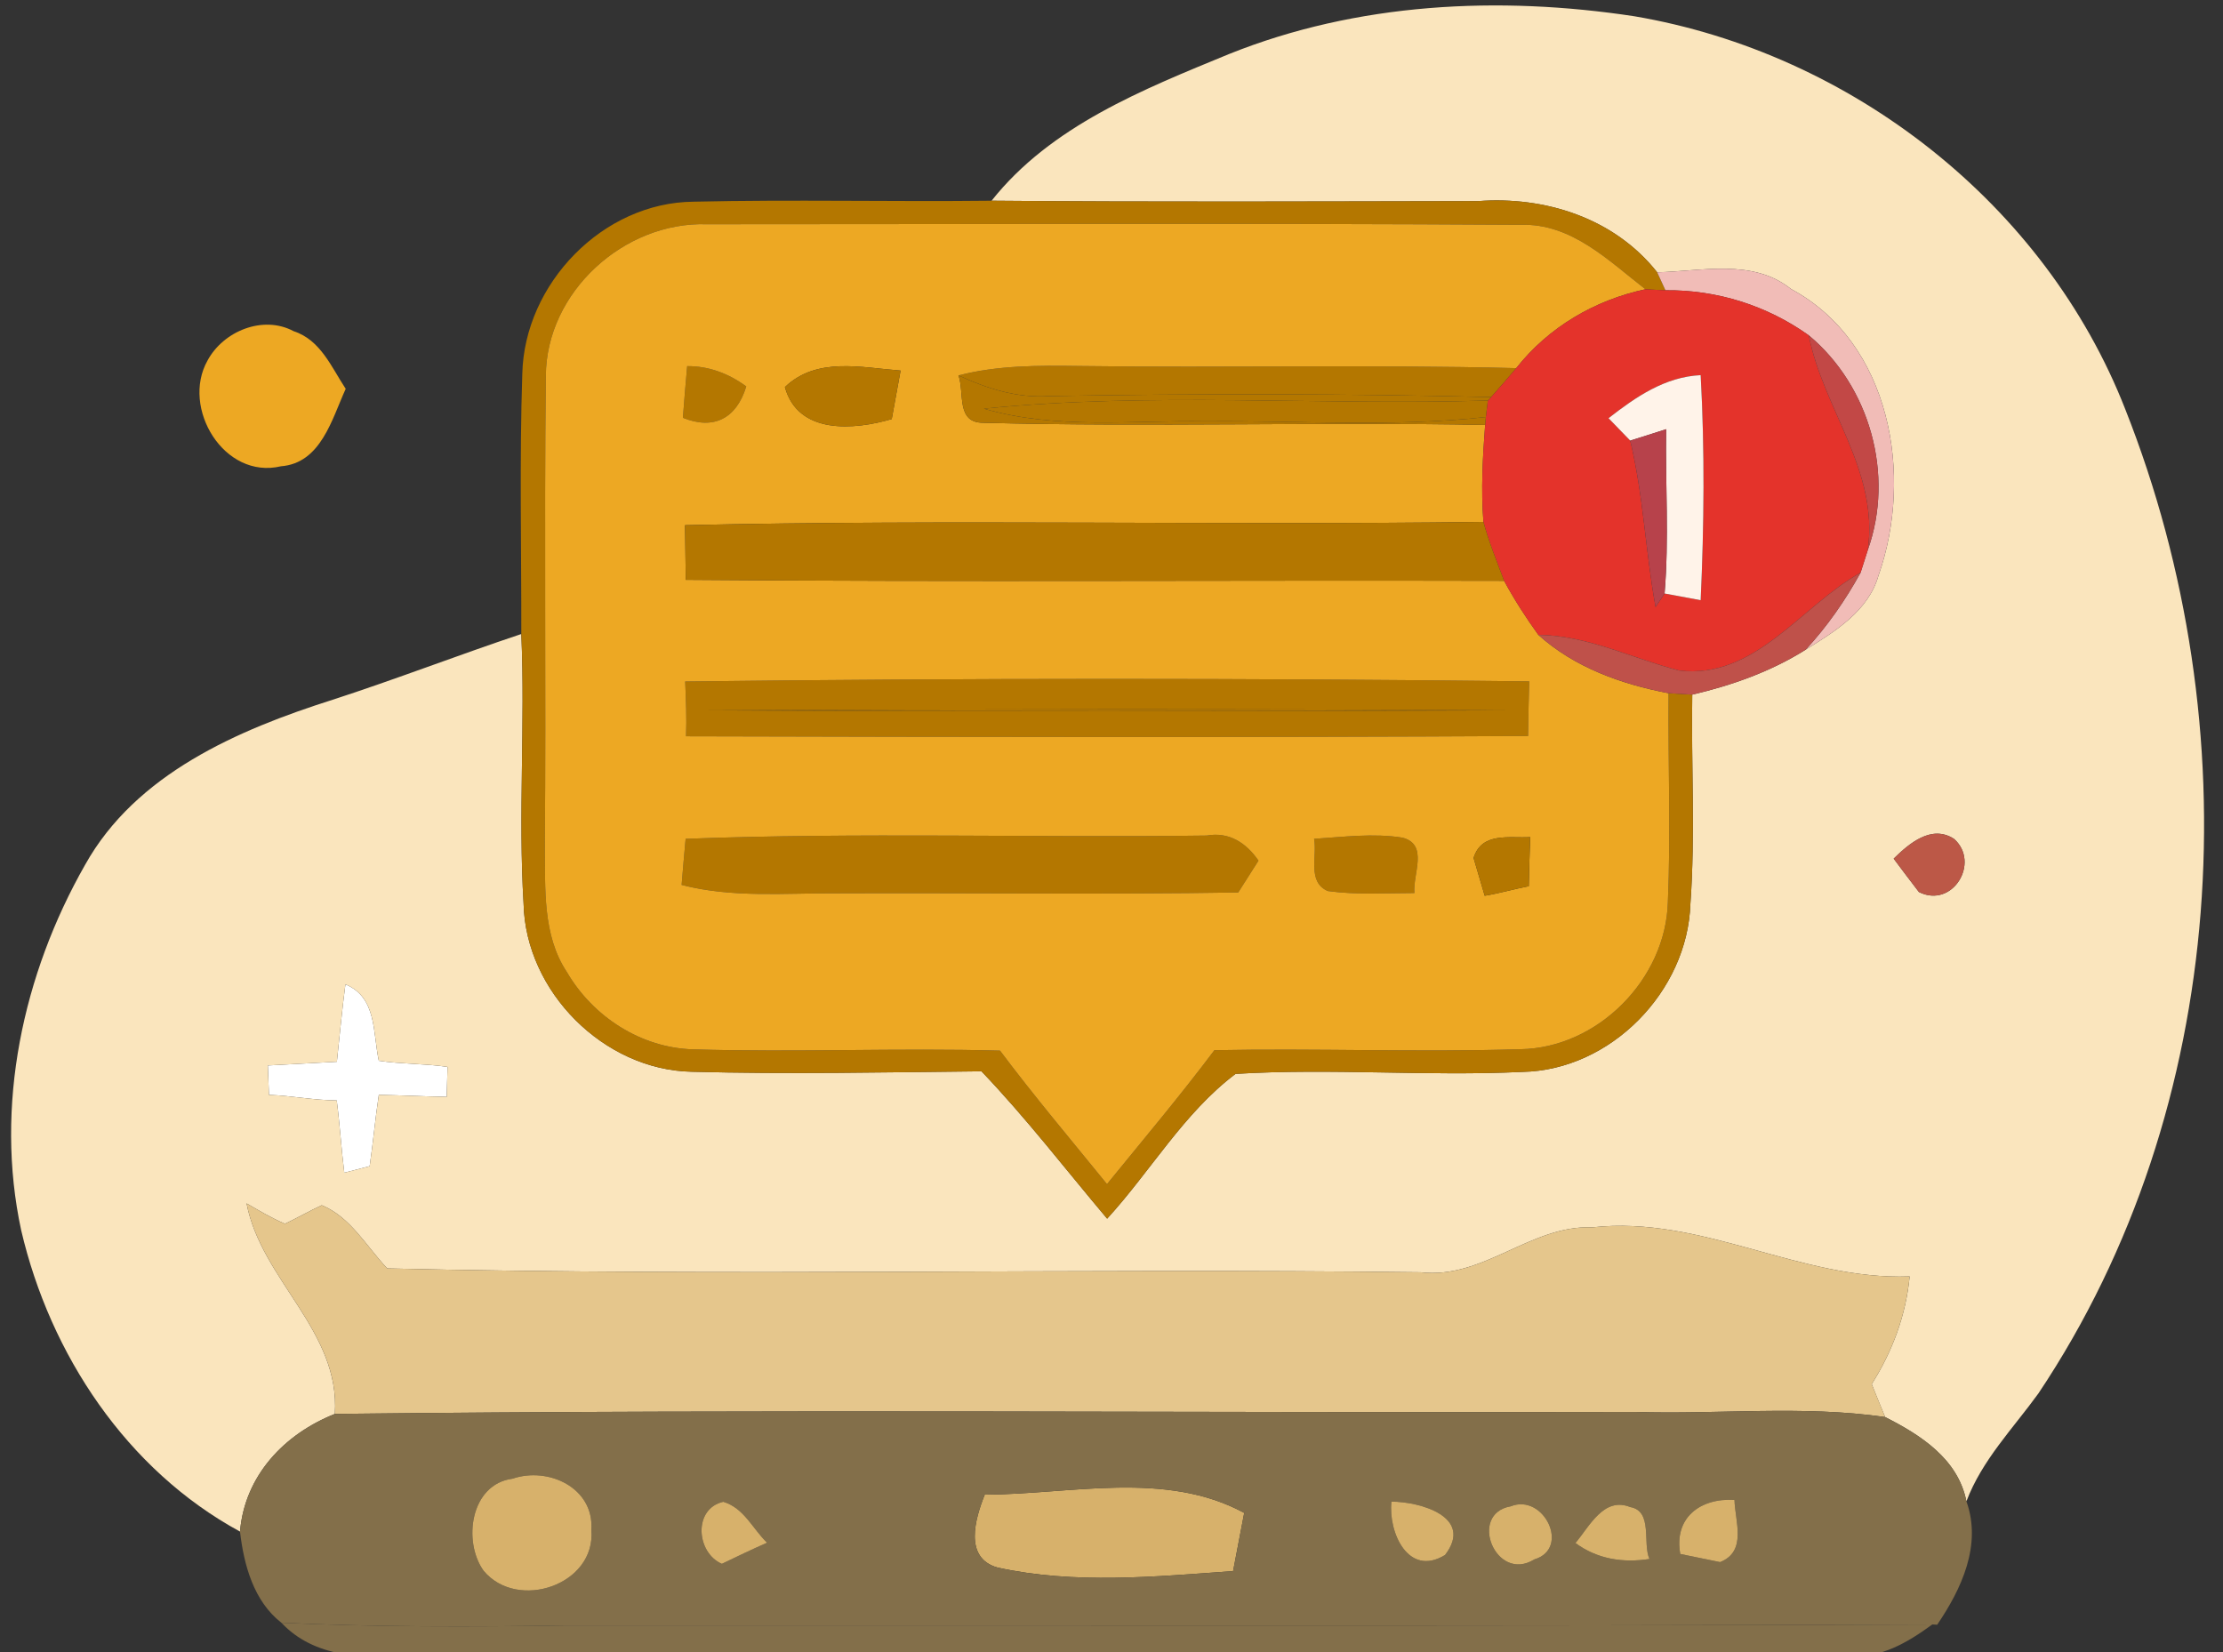<svg width="148" height="110" viewBox="0 0 148 110" fill="none" xmlns="http://www.w3.org/2000/svg">
<rect x="0" y="0" width="148" height="110" fill="#333333" stroke="none"/>
<g clip-path="url(#clip0_14820_40196)">
<path d="M22.997 65.538C25.096 66.411 24.811 68.71 25.22 70.628C26.729 70.856 28.277 70.808 29.797 71.036C29.778 71.54 29.749 72.527 29.74 73.031C28.23 73.002 26.729 72.926 25.22 72.898C24.982 74.474 24.84 76.07 24.612 77.646C24.184 77.76 23.339 77.969 22.921 78.083C22.722 76.478 22.627 74.863 22.418 73.268C20.908 73.258 19.417 72.955 17.907 72.898C17.888 72.404 17.85 71.435 17.831 70.941C19.36 70.856 20.898 70.78 22.427 70.694C22.617 68.975 22.769 67.247 22.997 65.538Z" fill="white"/>
<path d="M81.82 3.6C90.357 0.172 99.787 -0.293 108.819 1.084C123.225 3.534 136.15 13.562 141.497 27.257C149.835 48.32 148.458 73.714 135.713 92.774C134.023 95.11 131.953 97.219 130.917 99.963C130.357 97.143 127.888 95.557 125.504 94.35C125.2 93.619 124.906 92.888 124.612 92.157C125.998 89.973 126.891 87.56 127.138 84.987C119.844 85.262 113.311 80.903 106.008 81.72C101.896 81.558 98.762 85.196 94.583 84.711C71.658 84.427 48.705 84.996 25.78 84.455C24.403 83.002 23.33 81.027 21.421 80.248C20.595 80.628 19.797 81.093 18.971 81.483C18.078 81.103 17.252 80.609 16.416 80.124C17.413 85.262 22.665 88.615 22.294 94.142C18.923 95.481 16.293 98.254 15.979 101.976C8.429 97.874 3.339 90.172 1.411 81.919C-0.374 73.648 1.516 64.863 5.666 57.58C9.047 51.521 15.837 48.596 22.143 46.592C26.359 45.224 30.5 43.619 34.707 42.214C34.973 48.197 34.498 54.189 34.859 60.172C34.992 66.022 40.196 71.245 46.055 71.359C52.475 71.53 58.914 71.397 65.343 71.331C68.315 74.436 70.936 77.855 73.71 81.141C76.606 77.978 78.809 74.104 82.257 71.502C88.61 71.112 95.001 71.672 101.364 71.369C107.233 71.255 112.351 66.013 112.541 60.181C112.874 55.547 112.589 50.894 112.665 46.25C115.305 45.633 117.907 44.712 120.215 43.258C122.18 42.033 124.393 40.685 125.067 38.311C127.404 31.672 125.894 22.812 119.236 19.241C116.691 17.2 113.292 18.064 110.329 18.13C107.48 14.522 102.864 13.05 98.382 13.392C87.594 13.41 76.805 13.458 66.017 13.363C69.968 8.377 76.103 5.956 81.82 3.6ZM126.074 57.171C126.492 57.731 127.328 58.843 127.755 59.393C129.996 60.514 131.858 57.437 130.101 55.861C128.6 54.873 127.1 56.164 126.074 57.171ZM22.997 65.538C22.769 67.247 22.617 68.975 22.427 70.694C20.898 70.78 19.36 70.856 17.831 70.941C17.85 71.435 17.888 72.404 17.907 72.898C19.417 72.955 20.908 73.258 22.418 73.268C22.627 74.863 22.722 76.478 22.921 78.083C23.339 77.969 24.184 77.76 24.612 77.646C24.84 76.07 24.982 74.474 25.22 72.898C26.73 72.926 28.23 73.002 29.74 73.031C29.749 72.527 29.778 71.54 29.797 71.036C28.277 70.808 26.73 70.856 25.22 70.628C24.811 68.71 25.096 66.411 22.997 65.538Z" fill="#FAE5BD"/>
<path d="M34.773 24.882C34.916 18.899 40.12 13.477 46.179 13.429C52.788 13.277 59.398 13.439 66.017 13.363C76.806 13.458 87.594 13.41 98.382 13.391C102.864 13.05 107.48 14.522 110.329 18.13L110.88 19.327C110.547 19.317 109.882 19.279 109.55 19.26C107.09 17.352 104.621 14.863 101.26 14.968C83.197 14.854 65.134 14.93 47.062 14.93C41.544 14.749 36.369 19.441 36.34 25.025C36.226 35.452 36.359 45.889 36.274 56.326C36.312 59.156 36.103 62.261 37.746 64.73C39.474 67.693 42.675 69.773 46.141 69.868C52.95 70.077 59.769 69.764 66.578 69.954C68.857 72.993 71.307 75.898 73.7 78.843C76.103 75.889 78.562 72.974 80.851 69.925C87.641 69.792 94.431 70.068 101.222 69.859C106.369 69.783 110.899 65.196 111.041 60.077C111.241 55.443 111.051 50.789 111.089 46.155C111.487 46.174 112.266 46.231 112.665 46.25C112.589 50.894 112.874 55.547 112.542 60.181C112.352 66.013 107.233 71.255 101.364 71.369C95.001 71.672 88.61 71.112 82.257 71.502C78.809 74.104 76.606 77.978 73.71 81.141C70.937 77.855 68.316 74.436 65.343 71.331C58.914 71.397 52.475 71.53 46.055 71.359C40.196 71.245 34.992 66.022 34.859 60.172C34.498 54.189 34.973 48.197 34.707 42.214C34.716 36.44 34.583 30.656 34.773 24.882Z" fill="#B47700"/>
<path d="M45.752 24.379C47.195 24.37 48.515 24.873 49.683 25.728C49.028 27.883 47.499 28.643 45.467 27.817C45.552 26.668 45.647 25.519 45.752 24.379Z" fill="#B47700"/>
<path d="M63.814 24.996C66.426 24.322 69.123 24.332 71.791 24.37C81.507 24.503 91.231 24.265 100.946 24.512C100.395 25.167 99.845 25.804 99.275 26.44C89.465 26.203 79.645 26.203 69.835 26.373C67.727 26.516 65.704 25.87 63.814 24.996Z" fill="#B47700"/>
<path d="M45.619 45.376C64.346 45.148 83.083 45.148 101.81 45.367C101.782 46.582 101.744 47.788 101.734 49.004C83.055 49.108 64.365 49.07 45.676 49.023C45.723 47.798 45.666 46.592 45.619 45.376ZM47.148 47.295C64.84 47.38 82.532 47.361 100.224 47.295C82.532 47.19 64.84 47.219 47.148 47.295Z" fill="#B47700"/>
<path d="M45.647 55.851C57.205 55.414 68.771 55.785 80.338 55.633C81.82 55.367 82.969 56.117 83.786 57.304C83.444 57.836 82.769 58.89 82.437 59.422C73.51 59.564 64.583 59.441 55.657 59.479C52.219 59.46 48.743 59.792 45.381 58.918C45.467 57.893 45.552 56.867 45.647 55.851Z" fill="#B47700"/>
<path d="M87.489 55.851C89.446 55.728 91.421 55.462 93.377 55.775C95.125 56.231 94.052 58.206 94.165 59.46C92.247 59.46 90.31 59.593 88.401 59.327C87.014 58.728 87.708 57.01 87.489 55.851Z" fill="#B47700"/>
<path d="M36.34 25.025C36.368 19.441 41.544 14.749 47.062 14.93C65.134 14.93 83.197 14.854 101.259 14.968C104.621 14.863 107.09 17.352 109.55 19.26C106.169 19.982 103.092 21.787 100.946 24.512C91.231 24.265 81.506 24.503 71.791 24.37C69.122 24.332 66.425 24.322 63.814 24.996C64.232 26.174 63.624 28.159 65.476 28.149C76.596 28.444 87.745 28.083 98.876 28.292C98.714 30.438 98.591 32.603 98.761 34.749C81.041 34.987 63.32 34.569 45.609 34.968C45.628 36.183 45.637 37.389 45.656 38.605C63.814 38.757 81.981 38.624 100.139 38.672C100.813 39.916 101.582 41.112 102.418 42.271C104.82 44.436 107.945 45.557 111.088 46.155C111.05 50.789 111.24 55.443 111.041 60.077C110.898 65.196 106.368 69.783 101.221 69.859C94.431 70.068 87.641 69.792 80.851 69.925C78.562 72.974 76.103 75.889 73.7 78.843C71.307 75.898 68.856 72.993 66.577 69.954C59.768 69.764 52.95 70.077 46.141 69.868C42.674 69.773 39.474 67.693 37.745 64.73C36.102 62.261 36.311 59.156 36.273 56.326C36.359 45.889 36.226 35.452 36.34 25.025ZM45.751 24.379C45.647 25.519 45.552 26.668 45.466 27.817C47.498 28.643 49.028 27.883 49.683 25.728C48.515 24.873 47.195 24.37 45.751 24.379ZM52.256 25.775C53.139 28.956 56.872 28.634 59.369 27.902C59.521 27.095 59.806 25.481 59.958 24.674C57.337 24.474 54.374 23.743 52.256 25.775ZM45.618 45.376C45.666 46.592 45.723 47.798 45.675 49.023C64.365 49.07 83.054 49.108 101.734 49.004C101.743 47.788 101.781 46.582 101.81 45.367C83.082 45.148 64.346 45.148 45.618 45.376ZM45.647 55.851C45.552 56.867 45.466 57.893 45.381 58.919C48.743 59.792 52.218 59.46 55.656 59.479C64.583 59.441 73.51 59.564 82.437 59.422C82.769 58.89 83.443 57.836 83.785 57.304C82.969 56.117 81.819 55.367 80.338 55.633C68.771 55.785 57.204 55.414 45.647 55.851ZM87.489 55.851C87.707 57.01 87.014 58.728 88.401 59.327C90.309 59.593 92.247 59.46 94.165 59.46C94.051 58.206 95.124 56.231 93.377 55.775C91.421 55.462 89.445 55.728 87.489 55.851ZM98.106 57.124C98.296 57.75 98.666 59.013 98.847 59.64C99.835 59.479 100.794 59.194 101.781 59.004C101.8 57.912 101.838 56.82 101.876 55.737C100.48 55.823 98.657 55.376 98.106 57.124Z" fill="#EDA823"/>
<path d="M110.329 18.13C113.292 18.064 116.691 17.2 119.236 19.241C125.894 22.812 127.404 31.673 125.067 38.311C124.393 40.685 122.18 42.033 120.215 43.258C121.649 41.711 122.855 39.973 123.871 38.13C123.994 37.75 124.232 36.991 124.355 36.611C126.131 31.606 124.498 25.728 120.424 22.328C117.641 20.343 114.308 19.289 110.879 19.327L110.329 18.13Z" fill="#F1BCB7"/>
<path d="M109.55 19.26C109.882 19.279 110.547 19.317 110.88 19.327C114.308 19.289 117.641 20.343 120.424 22.328C121.383 27.238 125.096 31.312 124.355 36.611C124.232 36.991 123.994 37.75 123.871 38.13C119.901 40.343 116.853 45.253 111.791 44.645C108.657 43.838 105.713 42.309 102.418 42.271C101.582 41.112 100.813 39.916 100.139 38.672C99.654 37.371 99.123 36.089 98.762 34.749C98.591 32.603 98.714 30.438 98.876 28.292L98.923 27.77L99.056 26.668L99.275 26.44C99.844 25.804 100.395 25.167 100.946 24.512C103.092 21.787 106.169 19.982 109.55 19.26ZM107.09 27.845C107.451 28.216 108.173 28.956 108.534 29.336C109.417 32.974 109.55 36.734 110.224 40.419L110.823 39.517C111.421 39.631 112.617 39.849 113.225 39.963C113.453 34.968 113.501 29.973 113.225 24.977C110.842 25.091 108.904 26.43 107.09 27.845Z" fill="#E4332B"/>
<path d="M13.814 24.009C14.868 22.043 17.518 20.96 19.55 22.052C21.345 22.632 22.067 24.455 23.016 25.889C22.095 27.902 21.373 30.837 18.705 31.046C14.906 31.948 12.047 27.152 13.814 24.009Z" fill="#EDA823"/>
<path d="M47.147 47.294C64.84 47.218 82.532 47.19 100.224 47.294C82.532 47.361 64.84 47.38 47.147 47.294Z" fill="#B47700"/>
<path d="M120.424 22.328C124.498 25.728 126.131 31.606 124.355 36.611C125.096 31.312 121.383 27.238 120.424 22.328Z" fill="#C24846"/>
<path d="M52.256 25.775C54.374 23.743 57.337 24.474 59.958 24.674C59.806 25.481 59.521 27.095 59.369 27.902C56.872 28.634 53.139 28.956 52.256 25.775Z" fill="#B47700"/>
<path d="M65.476 28.149C63.624 28.159 64.232 26.174 63.814 24.996C65.704 25.87 67.727 26.516 69.835 26.373C79.645 26.203 89.465 26.203 99.275 26.44L99.056 26.668C87.879 27.01 76.644 26.088 65.504 27.209C70.319 28.615 75.362 27.969 80.31 28.054C86.511 27.997 92.741 28.453 98.923 27.769L98.876 28.292C87.746 28.083 76.597 28.444 65.476 28.149Z" fill="#B47700"/>
<path d="M65.561 99.517C71.259 99.498 77.584 97.883 82.836 100.732C82.589 102.024 82.342 103.315 82.095 104.607C76.891 104.977 71.544 105.5 66.407 104.37C64.146 103.724 64.925 101.112 65.561 99.517Z" fill="#D7B16B"/>
<path d="M18.733 108.045C25.039 108.33 31.355 108.33 37.66 108.225C67.993 108.206 98.325 108.282 128.648 108.159C127.014 109.355 125.21 110.428 123.092 110.267C91.117 110.333 59.142 110.248 27.176 110.305C24.203 110.4 20.946 110.4 18.733 108.045Z" fill="#836F4A"/>
<path d="M107.09 27.845C108.904 26.43 110.842 25.091 113.225 24.977C113.501 29.973 113.453 34.968 113.225 39.963C112.617 39.849 111.421 39.631 110.823 39.517C111.126 35.88 110.87 32.223 110.927 28.577C110.129 28.833 109.332 29.09 108.534 29.336C108.173 28.956 107.451 28.216 107.09 27.845Z" fill="#FFF3E9"/>
<path d="M65.504 27.209C76.644 26.088 87.879 27.01 99.056 26.668L98.923 27.769C92.741 28.453 86.511 27.997 80.31 28.054C75.362 27.969 70.319 28.615 65.504 27.209Z" fill="#B47700"/>
<path d="M108.534 29.336C109.331 29.089 110.129 28.833 110.927 28.577C110.87 32.223 111.126 35.88 110.822 39.517L110.224 40.419C109.55 36.734 109.417 32.974 108.534 29.336Z" fill="#B7424B"/>
<path d="M45.609 34.968C63.32 34.569 81.041 34.987 98.762 34.749C99.123 36.089 99.654 37.37 100.139 38.672C81.981 38.624 63.814 38.757 45.656 38.605C45.637 37.389 45.628 36.183 45.609 34.968Z" fill="#B47700"/>
<path d="M111.791 44.645C116.853 45.253 119.901 40.343 123.871 38.13C122.855 39.973 121.648 41.711 120.214 43.258C117.907 44.711 115.305 45.633 112.665 46.25C112.266 46.231 111.487 46.174 111.088 46.155C107.945 45.557 104.82 44.436 102.418 42.271C105.713 42.309 108.657 43.838 111.791 44.645Z" fill="#BF514A"/>
<path d="M98.106 57.124C98.657 55.376 100.48 55.822 101.876 55.737C101.838 56.82 101.8 57.912 101.781 59.004C100.794 59.194 99.835 59.479 98.847 59.64C98.666 59.013 98.296 57.75 98.106 57.124Z" fill="#B47700"/>
<path d="M126.074 57.171C127.1 56.164 128.6 54.873 130.101 55.861C131.858 57.437 129.996 60.514 127.755 59.393C127.328 58.843 126.492 57.731 126.074 57.171Z" fill="#BC5847"/>
<path d="M16.416 80.124C17.252 80.609 18.078 81.103 18.971 81.483C19.797 81.093 20.595 80.628 21.421 80.248C23.33 81.027 24.403 83.002 25.78 84.455C48.705 84.996 71.658 84.427 94.583 84.711C98.762 85.196 101.896 81.558 106.008 81.72C113.311 80.903 119.844 85.262 127.138 84.987C126.891 87.56 125.998 89.973 124.612 92.157C124.906 92.888 125.201 93.619 125.504 94.35C119.987 93.553 114.403 94.189 108.857 94.009C80.006 94.085 51.136 93.809 22.295 94.142C22.665 88.615 17.413 85.262 16.416 80.124Z" fill="#E5C68C"/>
<path d="M15.979 101.976C16.293 98.254 18.923 95.481 22.294 94.142C51.136 93.809 80.006 94.085 108.857 94.009C114.403 94.189 119.987 93.553 125.504 94.351C127.888 95.557 130.357 97.143 130.917 99.963C131.962 102.869 130.585 105.804 128.971 108.178L128.648 108.159C98.325 108.282 67.993 108.206 37.66 108.225C31.354 108.33 25.039 108.33 18.733 108.045C16.891 106.611 16.236 104.199 15.979 101.976ZM34.127 98.453C31.316 98.814 30.803 102.622 32.19 104.579C34.45 107.304 39.692 105.519 39.37 101.862C39.569 99.07 36.511 97.636 34.127 98.453ZM65.561 99.517C64.925 101.112 64.146 103.724 66.406 104.37C71.544 105.5 76.891 104.977 82.095 104.607C82.342 103.315 82.589 102.024 82.836 100.732C77.584 97.883 71.259 99.498 65.561 99.517ZM48.059 104.123C49.056 103.638 50.063 103.163 51.069 102.717C50.101 101.786 49.541 100.409 48.154 99.992C46.141 100.447 46.34 103.372 48.059 104.123ZM92.636 99.982C92.418 102.033 93.757 105.034 96.207 103.534C98.154 100.998 94.545 99.982 92.636 99.982ZM100.576 100.295C97.717 100.789 99.578 105.424 102.152 103.828C104.583 103.107 102.779 99.403 100.576 100.295ZM104.887 102.736C106.331 103.809 108.049 104.075 109.816 103.8C109.341 102.746 110.063 100.609 108.534 100.343C106.767 99.631 105.818 101.644 104.887 102.736ZM111.867 103.467C112.532 103.6 113.852 103.876 114.517 104.009C116.331 103.287 115.514 101.312 115.476 99.868C113.197 99.726 111.43 101.055 111.867 103.467Z" fill="#836F4A"/>
<path d="M34.127 98.453C36.511 97.636 39.569 99.07 39.37 101.862C39.692 105.519 34.45 107.304 32.19 104.578C30.803 102.622 31.316 98.814 34.127 98.453Z" fill="#D7B16B"/>
<path d="M48.059 104.123C46.34 103.372 46.141 100.447 48.154 99.992C49.541 100.409 50.101 101.786 51.07 102.717C50.063 103.163 49.056 103.638 48.059 104.123Z" fill="#D7B16B"/>
<path d="M104.887 102.736C105.818 101.644 106.768 99.631 108.534 100.343C110.063 100.609 109.341 102.746 109.816 103.8C108.05 104.075 106.331 103.809 104.887 102.736Z" fill="#D7B16B"/>
<path d="M92.636 99.982C94.545 99.982 98.154 100.998 96.207 103.534C93.757 105.034 92.418 102.033 92.636 99.982Z" fill="#D7B16B"/>
<path d="M100.576 100.295C102.779 99.403 104.583 103.107 102.152 103.828C99.579 105.424 97.717 100.789 100.576 100.295Z" fill="#D7B16B"/>
<path d="M111.867 103.467C111.43 101.055 113.197 99.726 115.476 99.868C115.514 101.312 116.33 103.287 114.517 104.009C113.852 103.876 112.532 103.6 111.867 103.467Z" fill="#D7B16B"/>
</g>
<defs>
<clipPath id="clip0_14820_40196">
<rect width="147.4" height="110" fill="white"/>
</clipPath>
</defs>
</svg>
